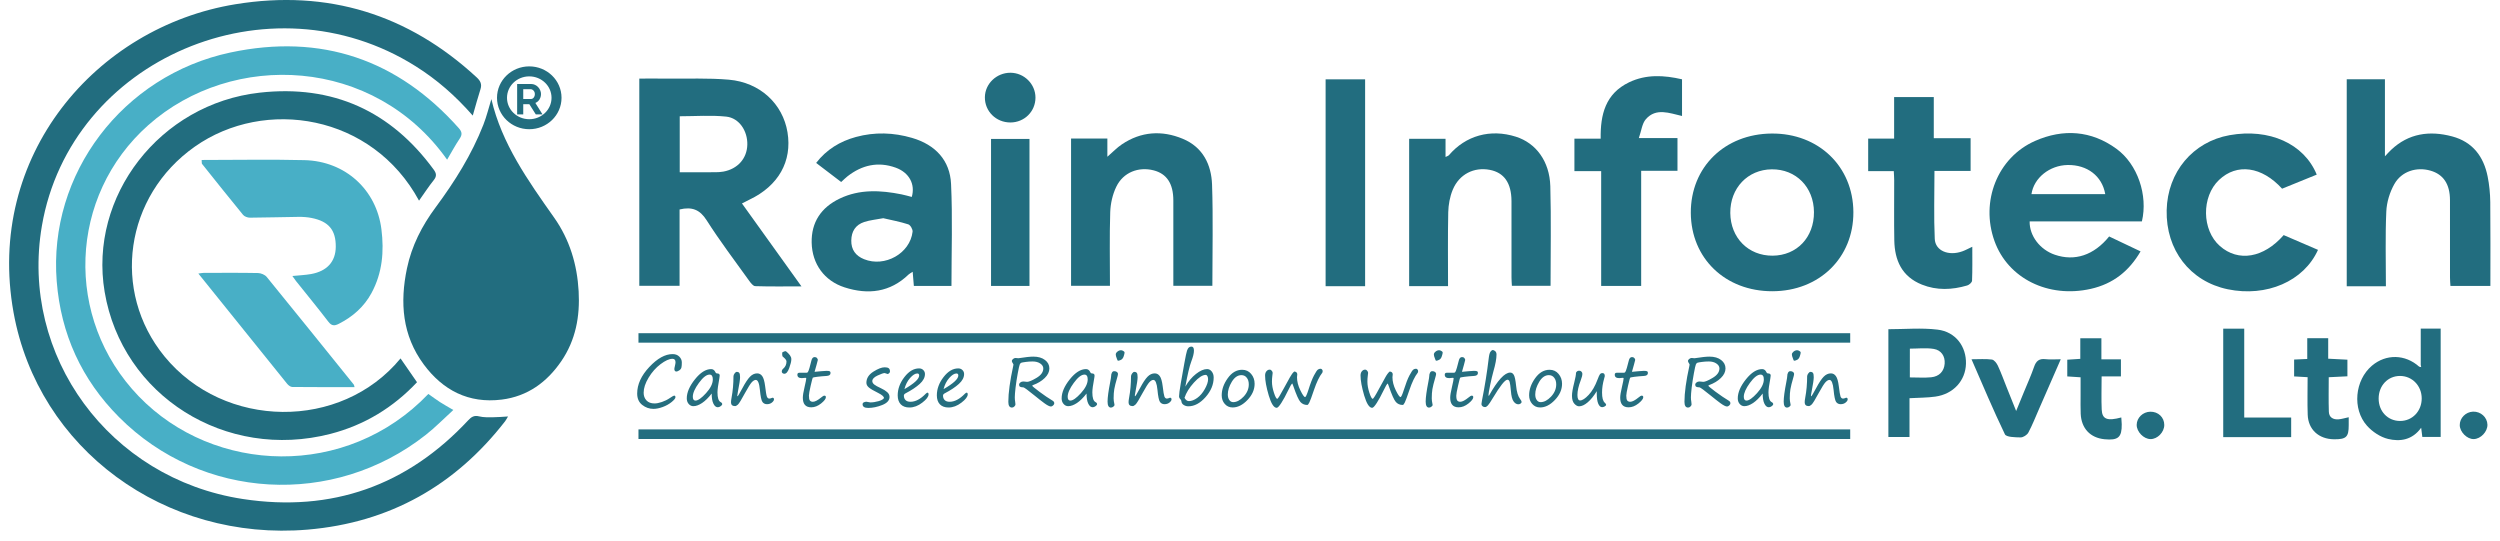 <svg width="111" height="24" viewBox="0 0 111 24" fill="none" xmlns="http://www.w3.org/2000/svg">
<g clip-path="url(#clip0_27807_5507)">
<path d="M20.991 5.132C20.208 4.239 19.392 3.531 18.463 2.946C11.958 -1.155 3.133 2.61 1.86 10.029C0.872 15.792 4.847 21.25 10.783 22.156C14.738 22.76 18.09 21.552 20.782 18.668C20.927 18.512 21.048 18.429 21.278 18.488C21.474 18.537 21.689 18.526 21.896 18.526C22.102 18.526 22.309 18.505 22.556 18.491C22.505 18.576 22.472 18.645 22.426 18.705C20.225 21.541 17.317 23.205 13.659 23.515C7.318 24.052 1.698 19.937 0.602 13.876C-0.654 6.928 4.256 1.201 10.449 0.189C14.564 -0.483 18.14 0.644 21.162 3.433C21.33 3.588 21.405 3.735 21.334 3.958C21.218 4.317 21.121 4.683 20.991 5.132Z" fill="#226D7F"/>
<path d="M21.817 4.4C22.274 6.372 23.44 8.013 24.603 9.661C25.295 10.641 25.626 11.749 25.692 12.933C25.754 14.046 25.564 15.101 24.915 16.046C24.282 16.968 23.426 17.598 22.276 17.742C20.801 17.926 19.659 17.32 18.817 16.184C17.857 14.889 17.751 13.43 18.07 11.913C18.28 10.914 18.732 10.028 19.346 9.201C20.192 8.06 20.945 6.86 21.462 5.538C21.608 5.165 21.702 4.773 21.817 4.4Z" fill="#226D7F"/>
<path d="M19.019 17.491C19.203 17.62 19.365 17.743 19.536 17.853C19.707 17.963 19.887 18.062 20.127 18.203C19.709 18.584 19.33 18.974 18.905 19.308C14.806 22.537 8.962 22.208 5.289 18.524C3.617 16.847 2.703 14.825 2.518 12.49C2.139 7.722 5.444 3.351 10.23 2.331C14.271 1.471 17.664 2.648 20.368 5.687C20.512 5.849 20.535 5.97 20.41 6.155C20.21 6.452 20.041 6.769 19.852 7.09C16.619 2.523 10.332 2.228 6.583 5.557C3.049 8.694 2.825 14.136 6.16 17.596C9.503 21.063 15.4 21.278 19.019 17.491Z" fill="#48AFC6"/>
<path d="M18.605 8.909C16.527 5.073 11.763 4.319 8.648 6.512C5.536 8.704 4.936 12.93 7.302 15.823C9.952 19.064 15.138 19.128 17.784 15.914C18.024 16.262 18.264 16.608 18.515 16.971C17.461 18.091 16.188 18.872 14.676 19.263C10.018 20.466 5.422 17.572 4.646 12.958C3.931 8.716 7.095 4.61 11.529 4.114C14.786 3.749 17.361 4.94 19.255 7.529C19.38 7.699 19.397 7.824 19.259 7.997C19.033 8.279 18.836 8.583 18.605 8.909Z" fill="#226D7F"/>
<path d="M8.953 7.103C10.491 7.103 12.005 7.073 13.517 7.11C15.339 7.155 16.716 8.429 16.935 10.179C17.059 11.166 16.978 12.116 16.495 13.01C16.165 13.62 15.667 14.06 15.042 14.378C14.847 14.477 14.724 14.473 14.579 14.284C14.112 13.674 13.623 13.08 13.143 12.479C13.092 12.415 13.047 12.346 12.981 12.254C13.28 12.224 13.548 12.214 13.809 12.168C14.523 12.04 14.902 11.615 14.908 10.961C14.915 10.217 14.597 9.83 13.836 9.678C13.647 9.64 13.448 9.627 13.253 9.629C12.534 9.637 11.816 9.661 11.097 9.665C10.994 9.666 10.854 9.615 10.793 9.541C10.177 8.79 9.571 8.029 8.965 7.27C8.956 7.257 8.962 7.231 8.953 7.103Z" fill="#48AFC6"/>
<path d="M15.742 17.188C14.802 17.188 13.889 17.192 12.977 17.182C12.899 17.181 12.801 17.106 12.747 17.038C11.439 15.42 10.135 13.797 8.807 12.146C8.904 12.133 8.972 12.117 9.04 12.116C9.846 12.114 10.652 12.107 11.458 12.123C11.588 12.126 11.761 12.198 11.84 12.294C13.136 13.883 14.421 15.48 15.708 17.076C15.72 17.092 15.721 17.114 15.742 17.188Z" fill="#48AFC6"/>
<path d="M22.961 5.079V3.729H23.577C23.641 3.729 23.7 3.742 23.754 3.767C23.809 3.792 23.856 3.827 23.895 3.87C23.936 3.913 23.966 3.961 23.987 4.014C24.01 4.067 24.021 4.122 24.021 4.178C24.021 4.235 24.01 4.29 23.989 4.343C23.97 4.395 23.941 4.441 23.903 4.48C23.865 4.519 23.821 4.55 23.77 4.571L24.087 5.079H23.789L23.503 4.627H23.232V5.079H22.961ZM23.232 4.396H23.571C23.605 4.396 23.636 4.387 23.662 4.368C23.688 4.348 23.709 4.321 23.724 4.288C23.74 4.255 23.748 4.218 23.748 4.178C23.748 4.135 23.739 4.097 23.721 4.066C23.702 4.033 23.679 4.007 23.65 3.988C23.622 3.969 23.592 3.959 23.56 3.959H23.232V4.396Z" fill="#226D7F"/>
<path d="M23.499 5.515C24.168 5.515 24.71 4.99 24.71 4.342C24.71 3.694 24.168 3.169 23.499 3.169C22.831 3.169 22.289 3.694 22.289 4.342C22.289 4.99 22.831 5.515 23.499 5.515Z" stroke="#226D7F" stroke-width="0.444"/>
<path d="M82.149 19.065C82.149 19.22 82.149 19.344 82.149 19.491C64.213 19.491 46.291 19.491 28.348 19.491C28.348 19.355 28.348 19.222 28.348 19.065C46.271 19.065 64.193 19.065 82.149 19.065Z" fill="#226D7F"/>
<path d="M82.149 14.794C82.149 14.943 82.149 15.067 82.149 15.214C64.214 15.214 46.293 15.214 28.348 15.214C28.348 15.083 28.348 14.95 28.348 14.794C46.266 14.794 64.187 14.794 82.149 14.794Z" fill="#226D7F"/>
<path d="M32.943 9.033C33.817 10.251 34.673 11.444 35.585 12.716C34.833 12.716 34.181 12.726 33.531 12.705C33.437 12.702 33.33 12.56 33.26 12.462C32.623 11.573 31.96 10.7 31.374 9.779C31.076 9.309 30.728 9.168 30.173 9.3C30.173 10.411 30.173 11.537 30.173 12.691C29.562 12.691 28.99 12.691 28.385 12.691C28.385 9.647 28.385 6.587 28.385 3.489C28.794 3.489 29.198 3.485 29.603 3.49C30.522 3.5 31.447 3.459 32.361 3.538C33.745 3.658 34.756 4.609 34.965 5.873C35.177 7.161 34.565 8.248 33.284 8.86C33.181 8.909 33.081 8.963 32.943 9.033ZM30.18 7.648C30.72 7.648 31.242 7.65 31.765 7.647C31.882 7.646 32.001 7.64 32.117 7.619C32.753 7.502 33.166 7.037 33.181 6.425C33.197 5.822 32.825 5.24 32.247 5.178C31.567 5.106 30.872 5.162 30.18 5.162C30.18 5.99 30.18 6.799 30.18 7.648Z" fill="#226D7F"/>
<path d="M105.934 12.709C105.327 12.709 104.777 12.709 104.195 12.709C104.195 9.649 104.195 6.599 104.195 3.52C104.758 3.52 105.326 3.52 105.891 3.52C105.891 4.653 105.891 5.774 105.891 6.939C105.997 6.828 106.078 6.736 106.167 6.652C106.943 5.92 107.871 5.789 108.873 6.056C109.797 6.302 110.275 6.96 110.451 7.835C110.526 8.208 110.563 8.591 110.568 8.972C110.581 10.205 110.573 11.438 110.573 12.696C109.969 12.696 109.399 12.696 108.799 12.696C108.792 12.567 108.78 12.445 108.78 12.322C108.779 11.175 108.781 10.028 108.779 8.882C108.777 8.176 108.488 7.743 107.915 7.577C107.3 7.399 106.635 7.6 106.311 8.17C106.105 8.534 105.97 8.977 105.952 9.391C105.903 10.482 105.934 11.576 105.934 12.709Z" fill="#226D7F"/>
<path d="M95.1 9.831C94.271 9.831 93.433 9.831 92.595 9.831C91.768 9.831 90.941 9.831 90.116 9.831C90.105 10.473 90.576 11.085 91.234 11.31C92.118 11.613 92.97 11.335 93.646 10.499C94.092 10.711 94.546 10.926 95.041 11.162C94.532 12.037 93.824 12.601 92.833 12.825C90.946 13.252 89.151 12.364 88.555 10.701C87.923 8.943 88.686 6.993 90.358 6.257C91.607 5.707 92.852 5.792 93.971 6.607C94.909 7.29 95.376 8.669 95.1 9.831ZM93.473 8.619C93.332 7.809 92.667 7.312 91.803 7.326C91.003 7.34 90.304 7.897 90.197 8.619C91.281 8.619 92.362 8.619 93.473 8.619Z" fill="#226D7F"/>
<path d="M37.348 8.081C36.966 7.79 36.615 7.523 36.237 7.234C36.696 6.639 37.295 6.275 38.005 6.081C38.837 5.855 39.673 5.882 40.496 6.123C41.538 6.428 42.179 7.125 42.227 8.167C42.297 9.665 42.245 11.169 42.245 12.694C41.695 12.694 41.148 12.694 40.575 12.694C40.559 12.503 40.542 12.307 40.523 12.067C40.437 12.123 40.382 12.149 40.341 12.188C39.521 12.98 38.545 13.097 37.496 12.758C36.6 12.468 36.058 11.719 36.038 10.774C36.019 9.871 36.455 9.21 37.289 8.814C38.172 8.394 39.098 8.443 40.029 8.63C40.182 8.661 40.332 8.706 40.483 8.744C40.646 8.183 40.371 7.662 39.768 7.444C38.983 7.161 38.269 7.329 37.628 7.829C37.537 7.9 37.456 7.983 37.348 8.081ZM39.217 9.688C38.905 9.748 38.627 9.772 38.372 9.856C37.982 9.984 37.803 10.279 37.797 10.678C37.791 11.082 37.986 11.356 38.363 11.508C39.285 11.882 40.407 11.253 40.519 10.288C40.53 10.183 40.422 9.992 40.327 9.961C39.957 9.842 39.572 9.771 39.217 9.688Z" fill="#226D7F"/>
<path d="M82.29 9.418C82.3 11.442 80.78 12.927 78.695 12.931C76.602 12.935 75.08 11.471 75.072 9.446C75.065 7.422 76.576 5.943 78.667 5.929C80.747 5.915 82.281 7.392 82.29 9.418ZM80.54 9.417C80.533 8.308 79.743 7.507 78.665 7.518C77.598 7.529 76.815 8.352 76.825 9.456C76.835 10.561 77.627 11.36 78.706 11.352C79.783 11.344 80.547 10.538 80.54 9.417Z" fill="#226D7F"/>
<path d="M64.293 12.704C63.688 12.704 63.141 12.704 62.566 12.704C62.566 10.521 62.566 8.353 62.566 6.162C63.097 6.162 63.616 6.162 64.182 6.162C64.182 6.42 64.182 6.677 64.182 6.97C64.266 6.928 64.306 6.919 64.327 6.896C65.074 6.017 66.174 5.711 67.306 6.07C68.196 6.352 68.803 7.16 68.834 8.268C68.875 9.731 68.845 11.196 68.845 12.689C68.279 12.689 67.722 12.689 67.128 12.689C67.122 12.571 67.111 12.449 67.111 12.327C67.11 11.193 67.114 10.059 67.11 8.926C67.106 8.124 66.783 7.665 66.149 7.542C65.447 7.406 64.788 7.734 64.502 8.425C64.373 8.736 64.31 9.09 64.302 9.425C64.279 10.506 64.293 11.587 64.293 12.704Z" fill="#226D7F"/>
<path d="M47.555 6.151C48.098 6.151 48.608 6.151 49.167 6.151C49.167 6.417 49.167 6.674 49.167 6.96C49.409 6.75 49.593 6.555 49.813 6.408C50.661 5.837 51.587 5.776 52.514 6.162C53.411 6.534 53.784 7.313 53.815 8.194C53.866 9.682 53.829 11.172 53.829 12.689C53.272 12.689 52.714 12.689 52.096 12.689C52.096 12.561 52.096 12.428 52.096 12.294C52.096 11.161 52.098 10.026 52.096 8.892C52.094 8.151 51.803 7.712 51.219 7.563C50.55 7.392 49.874 7.652 49.566 8.286C49.398 8.631 49.307 9.038 49.294 9.421C49.259 10.501 49.282 11.583 49.282 12.691C48.7 12.691 48.142 12.691 47.555 12.691C47.555 10.526 47.555 8.356 47.555 6.151Z" fill="#226D7F"/>
<path d="M101.395 10.438C101.899 10.656 102.41 10.875 102.919 11.094C102.291 12.49 100.631 13.201 98.91 12.843C97.239 12.495 96.161 11.099 96.2 9.334C96.238 7.638 97.365 6.293 98.993 6.002C100.75 5.687 102.3 6.376 102.863 7.753C102.348 7.962 101.833 8.172 101.325 8.378C100.424 7.387 99.318 7.238 98.526 7.988C97.739 8.733 97.757 10.214 98.562 10.923C99.38 11.644 100.507 11.457 101.395 10.438Z" fill="#226D7F"/>
<path d="M74.682 3.521C74.682 4.073 74.682 4.593 74.682 5.15C74.124 5.024 73.53 4.775 73.079 5.289C72.906 5.485 72.88 5.803 72.765 6.129C73.407 6.129 73.929 6.129 74.48 6.129C74.48 6.622 74.48 7.085 74.48 7.583C73.956 7.583 73.437 7.583 72.868 7.583C72.868 9.303 72.868 10.987 72.868 12.695C72.259 12.695 71.699 12.695 71.092 12.695C71.092 11.011 71.092 9.325 71.092 7.598C70.672 7.598 70.298 7.598 69.904 7.598C69.904 7.104 69.904 6.651 69.904 6.156C70.279 6.156 70.652 6.156 71.07 6.156C71.054 5.091 71.278 4.16 72.332 3.654C73.091 3.291 73.879 3.336 74.682 3.521Z" fill="#226D7F"/>
<path d="M85.86 6.137C86.442 6.137 86.952 6.137 87.495 6.137C87.495 6.619 87.495 7.081 87.495 7.59C86.969 7.59 86.439 7.59 85.89 7.59C85.89 8.627 85.858 9.619 85.903 10.607C85.927 11.14 86.521 11.378 87.129 11.159C87.262 11.112 87.387 11.041 87.57 10.956C87.57 11.485 87.579 11.974 87.559 12.463C87.556 12.539 87.433 12.649 87.343 12.675C86.671 12.873 85.992 12.901 85.333 12.637C84.436 12.278 84.124 11.552 84.107 10.676C84.091 9.784 84.104 8.892 84.102 8C84.102 7.877 84.091 7.753 84.084 7.597C83.695 7.597 83.332 7.597 82.947 7.597C82.947 7.11 82.947 6.657 82.947 6.154C83.316 6.154 83.686 6.154 84.099 6.154C84.099 5.515 84.099 4.923 84.099 4.311C84.7 4.311 85.26 4.311 85.86 4.311C85.86 4.908 85.86 5.501 85.86 6.137Z" fill="#226D7F"/>
<path d="M60.611 12.707C60.016 12.707 59.452 12.707 58.857 12.707C58.857 9.653 58.857 6.604 58.857 3.522C59.424 3.522 60.005 3.522 60.611 3.522C60.611 6.572 60.611 9.62 60.611 12.707Z" fill="#226D7F"/>
<path d="M45.709 6.17C45.709 8.351 45.709 10.512 45.709 12.695C45.137 12.695 44.58 12.695 44.002 12.695C44.002 10.52 44.002 8.36 44.002 6.17C44.555 6.17 45.112 6.17 45.709 6.17Z" fill="#226D7F"/>
<path d="M45.975 4.336C45.974 4.95 45.482 5.437 44.862 5.438C44.224 5.439 43.72 4.94 43.729 4.314C43.736 3.717 44.249 3.228 44.864 3.23C45.474 3.233 45.976 3.732 45.975 4.336Z" fill="#226D7F"/>
<path d="M107.481 16.207C107.481 15.675 107.481 15.144 107.481 14.589C107.782 14.589 108.063 14.589 108.366 14.589C108.366 16.191 108.366 17.779 108.366 19.4C108.103 19.4 107.837 19.4 107.551 19.4C107.538 19.295 107.525 19.189 107.5 18.992C107.103 19.544 106.557 19.615 106.031 19.489C105.688 19.407 105.334 19.169 105.097 18.906C104.427 18.156 104.556 16.88 105.312 16.239C105.94 15.706 106.792 15.724 107.413 16.282C107.442 16.288 107.472 16.293 107.501 16.298C107.495 16.268 107.488 16.237 107.481 16.207ZM105.612 17.696C105.612 18.268 106.02 18.693 106.568 18.691C107.109 18.69 107.525 18.254 107.524 17.689C107.523 17.129 107.101 16.692 106.56 16.692C106.019 16.692 105.612 17.123 105.612 17.696Z" fill="#226D7F"/>
<path d="M84.782 17.68C84.782 18.262 84.782 18.818 84.782 19.403C84.459 19.403 84.165 19.403 83.844 19.403C83.844 17.81 83.844 16.213 83.844 14.617C84.578 14.617 85.314 14.548 86.031 14.636C86.832 14.733 87.311 15.39 87.289 16.153C87.268 16.902 86.729 17.496 85.934 17.609C85.572 17.661 85.203 17.656 84.782 17.68ZM84.797 16.757C85.147 16.757 85.449 16.781 85.746 16.751C86.102 16.714 86.317 16.489 86.343 16.146C86.368 15.817 86.192 15.549 85.865 15.493C85.516 15.435 85.15 15.48 84.798 15.48C84.797 15.918 84.797 16.319 84.797 16.757Z" fill="#226D7F"/>
<path d="M99.644 14.594C99.644 15.916 99.644 17.209 99.644 18.537C100.35 18.537 101.026 18.537 101.728 18.537C101.728 18.844 101.728 19.115 101.728 19.41C100.723 19.41 99.732 19.41 98.711 19.41C98.711 17.811 98.711 16.215 98.711 14.593C98.996 14.594 99.29 14.594 99.644 14.594Z" fill="#226D7F"/>
<path d="M87.535 15.951C87.874 15.951 88.161 15.927 88.44 15.964C88.54 15.977 88.652 16.124 88.703 16.233C88.849 16.545 88.965 16.871 89.093 17.19C89.22 17.509 89.349 17.828 89.517 18.248C89.651 17.92 89.753 17.671 89.855 17.424C90.01 17.046 90.18 16.673 90.313 16.288C90.401 16.031 90.534 15.912 90.824 15.947C91.027 15.972 91.236 15.951 91.498 15.951C91.162 16.719 90.848 17.44 90.532 18.161C90.378 18.512 90.239 18.87 90.058 19.208C90.002 19.312 89.831 19.423 89.715 19.421C89.474 19.417 89.079 19.411 89.018 19.283C88.498 18.205 88.037 17.101 87.535 15.951Z" fill="#226D7F"/>
<path d="M101.859 15.964C102.058 15.954 102.226 15.947 102.442 15.938C102.442 15.63 102.442 15.334 102.442 15.016C102.773 15.016 103.056 15.016 103.372 15.016C103.372 15.311 103.372 15.6 103.372 15.926C103.67 15.941 103.937 15.955 104.225 15.97C104.225 16.214 104.225 16.438 104.225 16.708C103.967 16.721 103.7 16.734 103.396 16.749C103.396 17.271 103.384 17.777 103.401 18.281C103.409 18.528 103.588 18.639 103.834 18.618C103.974 18.606 104.111 18.562 104.283 18.525C104.283 18.651 104.283 18.763 104.283 18.875C104.285 19.402 104.174 19.509 103.631 19.504C102.953 19.497 102.483 19.071 102.462 18.411C102.443 17.866 102.458 17.32 102.458 16.747C102.244 16.735 102.065 16.724 101.859 16.713C101.859 16.469 101.859 16.235 101.859 15.964Z" fill="#226D7F"/>
<path d="M93.312 16.712C93.312 17.252 93.294 17.722 93.316 18.189C93.337 18.617 93.562 18.701 94.186 18.535C94.192 18.638 94.203 18.737 94.205 18.837C94.213 19.418 94.046 19.562 93.439 19.502C92.808 19.44 92.412 19.022 92.383 18.372C92.371 18.106 92.379 17.838 92.378 17.57C92.377 17.305 92.378 17.04 92.378 16.752C92.172 16.738 91.993 16.726 91.787 16.713C91.787 16.47 91.787 16.237 91.787 15.971C91.962 15.96 92.141 15.948 92.365 15.933C92.365 15.637 92.365 15.34 92.365 15.019C92.691 15.019 92.973 15.019 93.302 15.019C93.302 15.316 93.302 15.614 93.302 15.953C93.615 15.953 93.884 15.953 94.169 15.953C94.169 16.22 94.169 16.445 94.169 16.712C93.9 16.712 93.631 16.712 93.312 16.712Z" fill="#226D7F"/>
<path d="M110.442 18.858C110.447 19.169 110.144 19.487 109.837 19.495C109.538 19.503 109.215 19.181 109.213 18.874C109.211 18.56 109.477 18.29 109.801 18.277C110.144 18.263 110.436 18.529 110.442 18.858Z" fill="#226D7F"/>
<path d="M96.094 18.871C96.092 19.191 95.789 19.5 95.482 19.496C95.177 19.492 94.866 19.17 94.869 18.862C94.873 18.548 95.143 18.287 95.472 18.28C95.824 18.272 96.096 18.531 96.094 18.871Z" fill="#226D7F"/>
<path d="M29.93 17.565C29.97 17.565 29.99 17.589 29.99 17.637C29.99 17.687 29.933 17.758 29.819 17.851C29.705 17.943 29.573 18.017 29.422 18.072C29.273 18.126 29.137 18.154 29.012 18.154C28.831 18.154 28.665 18.096 28.515 17.979C28.366 17.863 28.291 17.694 28.291 17.473C28.291 17.069 28.47 16.677 28.828 16.296C29.186 15.913 29.532 15.722 29.863 15.722C29.988 15.722 30.087 15.759 30.161 15.834C30.236 15.908 30.273 15.994 30.273 16.093C30.273 16.184 30.268 16.256 30.257 16.309C30.246 16.362 30.214 16.407 30.16 16.444C30.105 16.48 30.061 16.497 30.028 16.497C30.005 16.497 29.984 16.487 29.967 16.468C29.949 16.448 29.941 16.421 29.941 16.387C29.941 16.364 29.949 16.316 29.967 16.244C29.984 16.172 29.993 16.119 29.993 16.084C29.993 15.982 29.947 15.931 29.856 15.931C29.714 15.931 29.538 16.011 29.328 16.169C29.12 16.326 28.943 16.526 28.797 16.769C28.651 17.011 28.578 17.234 28.578 17.438C28.578 17.575 28.619 17.688 28.703 17.779C28.787 17.869 28.907 17.913 29.062 17.913C29.151 17.913 29.26 17.892 29.387 17.849C29.516 17.805 29.633 17.747 29.74 17.674C29.847 17.602 29.91 17.565 29.93 17.565ZM31.599 17.473C31.455 17.66 31.312 17.8 31.171 17.894C31.031 17.987 30.902 18.034 30.785 18.034C30.705 18.034 30.637 18.002 30.579 17.937C30.522 17.872 30.493 17.789 30.493 17.688C30.493 17.426 30.614 17.144 30.855 16.842C31.097 16.54 31.337 16.388 31.575 16.388C31.662 16.388 31.726 16.436 31.768 16.532C31.781 16.564 31.802 16.579 31.831 16.579C31.913 16.579 31.955 16.61 31.955 16.672C31.955 16.703 31.949 16.745 31.939 16.799C31.884 17.093 31.856 17.3 31.856 17.42C31.856 17.661 31.903 17.806 31.998 17.854C32.043 17.877 32.066 17.907 32.066 17.942C32.066 17.973 32.044 18.003 31.999 18.034C31.955 18.066 31.913 18.082 31.871 18.082C31.792 18.082 31.727 18.029 31.676 17.924C31.624 17.818 31.599 17.668 31.599 17.473ZM31.504 16.632C31.369 16.632 31.211 16.755 31.031 17.002C30.851 17.248 30.761 17.452 30.761 17.615C30.761 17.729 30.8 17.786 30.879 17.786C30.992 17.786 31.148 17.676 31.349 17.455C31.549 17.234 31.649 17.031 31.649 16.845C31.649 16.703 31.601 16.632 31.504 16.632ZM33.557 16.868C33.504 16.868 33.445 16.902 33.381 16.969C33.319 17.037 33.222 17.189 33.093 17.425C32.922 17.741 32.812 17.922 32.762 17.965C32.712 18.009 32.671 18.031 32.638 18.031C32.517 18.031 32.456 17.974 32.456 17.861C32.456 17.813 32.465 17.745 32.481 17.658C32.538 17.357 32.566 17.04 32.566 16.706C32.566 16.669 32.582 16.627 32.615 16.581C32.649 16.534 32.681 16.511 32.711 16.511C32.764 16.511 32.802 16.527 32.825 16.559C32.847 16.59 32.859 16.655 32.859 16.751C32.859 16.852 32.828 17.059 32.766 17.373C32.746 17.476 32.735 17.542 32.735 17.57C32.735 17.586 32.739 17.594 32.748 17.594C32.763 17.594 32.834 17.475 32.962 17.237C33.09 16.995 33.203 16.825 33.3 16.726C33.396 16.627 33.502 16.578 33.619 16.578C33.711 16.578 33.786 16.619 33.844 16.701C33.902 16.782 33.945 16.931 33.972 17.147C34.001 17.393 34.026 17.546 34.049 17.607C34.072 17.667 34.109 17.697 34.16 17.697C34.192 17.697 34.232 17.686 34.28 17.664C34.288 17.66 34.294 17.658 34.298 17.658C34.343 17.658 34.365 17.683 34.365 17.733C34.365 17.776 34.334 17.823 34.274 17.873C34.213 17.922 34.14 17.946 34.055 17.946C33.968 17.946 33.9 17.913 33.852 17.846C33.804 17.778 33.767 17.599 33.739 17.307C33.71 17.014 33.65 16.868 33.557 16.868ZM34.731 15.655C34.734 15.645 34.755 15.632 34.793 15.616C34.832 15.599 34.859 15.591 34.876 15.591C34.892 15.591 34.924 15.614 34.971 15.661L35.013 15.703C35.059 15.748 35.095 15.799 35.119 15.858C35.13 15.879 35.135 15.912 35.135 15.958C35.135 16.043 35.104 16.17 35.042 16.34C34.982 16.51 34.909 16.595 34.825 16.595C34.794 16.595 34.767 16.585 34.745 16.568C34.722 16.55 34.711 16.527 34.711 16.499C34.711 16.448 34.732 16.405 34.774 16.37C34.872 16.287 34.92 16.18 34.92 16.049C34.92 15.999 34.877 15.937 34.789 15.863C34.762 15.839 34.745 15.824 34.74 15.818C34.735 15.811 34.731 15.783 34.729 15.734C34.727 15.685 34.728 15.659 34.731 15.655ZM36.167 16.509C36.273 16.501 36.372 16.492 36.466 16.481C36.558 16.471 36.636 16.466 36.697 16.466C36.775 16.466 36.825 16.473 36.845 16.487C36.866 16.501 36.876 16.525 36.876 16.56C36.876 16.641 36.818 16.685 36.702 16.692C36.553 16.701 36.416 16.713 36.29 16.729C36.165 16.745 36.097 16.758 36.087 16.769C36.077 16.779 36.047 16.898 35.994 17.125C35.942 17.351 35.916 17.498 35.916 17.565C35.916 17.675 35.93 17.748 35.96 17.785C35.99 17.821 36.035 17.839 36.094 17.839C36.183 17.839 36.306 17.774 36.463 17.646C36.523 17.593 36.57 17.567 36.603 17.567C36.647 17.567 36.669 17.59 36.669 17.636C36.669 17.707 36.598 17.8 36.455 17.915C36.313 18.028 36.168 18.085 36.019 18.085C35.77 18.085 35.646 17.943 35.646 17.659C35.646 17.557 35.671 17.398 35.723 17.183C35.773 16.969 35.798 16.84 35.798 16.798C35.798 16.783 35.786 16.775 35.761 16.775L35.601 16.789C35.469 16.789 35.404 16.738 35.404 16.636C35.404 16.578 35.434 16.55 35.495 16.55H35.812C35.834 16.55 35.853 16.54 35.869 16.521C35.886 16.502 35.91 16.439 35.942 16.332C35.974 16.223 36.002 16.116 36.026 16.011C36.051 15.906 36.099 15.854 36.171 15.854C36.216 15.854 36.25 15.869 36.275 15.899C36.299 15.928 36.312 15.956 36.312 15.982C36.312 15.996 36.293 16.067 36.256 16.196L36.167 16.509ZM39.248 17.674C39.248 17.61 39.166 17.536 39.002 17.453C38.793 17.35 38.652 17.267 38.578 17.205C38.505 17.143 38.468 17.073 38.468 16.996C38.468 16.798 38.571 16.634 38.775 16.503C38.981 16.373 39.148 16.308 39.278 16.308C39.361 16.308 39.421 16.322 39.458 16.349C39.496 16.377 39.515 16.426 39.515 16.494C39.515 16.525 39.501 16.552 39.473 16.574C39.447 16.595 39.426 16.606 39.41 16.606C39.399 16.606 39.377 16.599 39.344 16.584C39.311 16.57 39.289 16.563 39.279 16.563C39.228 16.563 39.123 16.599 38.966 16.672C38.809 16.745 38.73 16.827 38.73 16.919C38.73 16.974 38.758 17.025 38.814 17.071C38.869 17.116 38.969 17.171 39.113 17.237C39.229 17.29 39.321 17.348 39.39 17.41C39.46 17.471 39.495 17.542 39.495 17.625C39.495 17.777 39.387 17.897 39.17 17.983C38.953 18.069 38.746 18.112 38.548 18.112C38.382 18.112 38.299 18.057 38.299 17.948C38.299 17.91 38.317 17.882 38.354 17.864C38.392 17.846 38.43 17.837 38.468 17.837C38.484 17.837 38.513 17.842 38.556 17.852C38.598 17.862 38.626 17.867 38.639 17.867C38.754 17.867 38.876 17.849 39.006 17.812C39.137 17.775 39.218 17.729 39.248 17.674ZM41.228 17.51C41.228 17.612 41.136 17.734 40.949 17.877C40.764 18.021 40.573 18.093 40.376 18.093C40.211 18.093 40.083 18.045 39.992 17.951C39.903 17.856 39.858 17.724 39.858 17.555C39.858 17.27 39.957 16.999 40.156 16.742C40.354 16.485 40.571 16.357 40.806 16.357C40.883 16.357 40.946 16.381 40.994 16.43C41.044 16.479 41.068 16.538 41.068 16.606C41.068 16.76 40.991 16.907 40.835 17.047C40.68 17.187 40.473 17.325 40.213 17.461C40.159 17.488 40.132 17.522 40.132 17.565C40.132 17.648 40.157 17.714 40.206 17.764C40.256 17.814 40.329 17.839 40.425 17.839C40.646 17.839 40.872 17.72 41.102 17.483C41.136 17.45 41.162 17.434 41.179 17.434C41.212 17.434 41.228 17.459 41.228 17.51ZM40.157 17.277C40.593 17.026 40.811 16.825 40.811 16.672C40.811 16.612 40.783 16.582 40.727 16.582C40.633 16.582 40.526 16.65 40.407 16.784C40.289 16.919 40.205 17.083 40.157 17.277ZM42.967 17.51C42.967 17.612 42.874 17.734 42.688 17.877C42.502 18.021 42.311 18.093 42.114 18.093C41.949 18.093 41.821 18.045 41.73 17.951C41.641 17.856 41.596 17.724 41.596 17.555C41.596 17.27 41.695 16.999 41.894 16.742C42.092 16.485 42.309 16.357 42.544 16.357C42.621 16.357 42.684 16.381 42.732 16.43C42.782 16.479 42.806 16.538 42.806 16.606C42.806 16.76 42.729 16.907 42.573 17.047C42.418 17.187 42.211 17.325 41.951 17.461C41.897 17.488 41.87 17.522 41.87 17.565C41.87 17.648 41.895 17.714 41.944 17.764C41.994 17.814 42.067 17.839 42.163 17.839C42.384 17.839 42.61 17.72 42.84 17.483C42.874 17.45 42.9 17.434 42.917 17.434C42.95 17.434 42.967 17.459 42.967 17.51ZM41.895 17.277C42.331 17.026 42.549 16.825 42.549 16.672C42.549 16.612 42.521 16.582 42.465 16.582C42.371 16.582 42.264 16.65 42.145 16.784C42.027 16.919 41.943 17.083 41.895 17.277ZM45.217 15.906C45.519 15.858 45.74 15.834 45.879 15.834C46.095 15.834 46.269 15.884 46.398 15.984C46.528 16.083 46.592 16.208 46.592 16.358C46.592 16.509 46.523 16.651 46.386 16.784C46.249 16.917 46.077 17.021 45.869 17.096C45.843 17.106 45.831 17.117 45.831 17.128C45.831 17.145 45.937 17.233 46.148 17.392C46.361 17.55 46.556 17.683 46.734 17.789C46.785 17.819 46.81 17.858 46.81 17.907C46.81 17.939 46.792 17.971 46.757 18.003C46.723 18.034 46.691 18.049 46.662 18.049C46.601 18.049 46.504 18 46.37 17.903C46.238 17.805 46.1 17.698 45.957 17.58C45.648 17.328 45.475 17.201 45.439 17.199C45.369 17.197 45.32 17.188 45.291 17.171C45.262 17.154 45.248 17.124 45.248 17.08C45.248 17.042 45.267 17.009 45.303 16.981C45.34 16.952 45.384 16.938 45.434 16.938C45.452 16.938 45.48 16.94 45.518 16.945C45.556 16.951 45.584 16.954 45.602 16.954C45.685 16.954 45.825 16.895 46.023 16.777C46.223 16.658 46.322 16.519 46.322 16.358C46.322 16.274 46.278 16.201 46.188 16.14C46.1 16.08 45.987 16.049 45.849 16.049C45.746 16.049 45.644 16.056 45.541 16.07C45.438 16.084 45.372 16.096 45.344 16.106C45.316 16.116 45.293 16.142 45.276 16.184C45.258 16.224 45.229 16.356 45.188 16.578C45.147 16.8 45.114 17.01 45.091 17.207C45.068 17.404 45.057 17.549 45.057 17.641C45.057 17.713 45.062 17.775 45.072 17.828C45.081 17.881 45.086 17.923 45.086 17.955C45.086 17.985 45.07 18.016 45.037 18.048C45.005 18.08 44.97 18.096 44.932 18.096C44.824 18.096 44.77 18.011 44.77 17.841C44.77 17.442 44.843 16.911 44.987 16.248C44.995 16.213 44.998 16.193 44.998 16.187C44.998 16.181 44.995 16.172 44.987 16.16C44.946 16.097 44.926 16.055 44.926 16.034C44.926 15.996 44.945 15.964 44.983 15.936C45.021 15.908 45.055 15.894 45.086 15.894L45.217 15.906ZM48.242 17.473C48.099 17.66 47.956 17.8 47.816 17.894C47.675 17.987 47.546 18.034 47.428 18.034C47.349 18.034 47.281 18.002 47.224 17.937C47.166 17.872 47.137 17.789 47.137 17.688C47.137 17.426 47.258 17.144 47.499 16.842C47.741 16.54 47.981 16.388 48.219 16.388C48.306 16.388 48.37 16.436 48.412 16.532C48.425 16.564 48.446 16.579 48.475 16.579C48.557 16.579 48.598 16.61 48.598 16.672C48.598 16.703 48.594 16.745 48.583 16.799C48.528 17.093 48.5 17.3 48.5 17.42C48.5 17.661 48.547 17.806 48.642 17.854C48.687 17.877 48.709 17.907 48.709 17.942C48.709 17.973 48.688 18.003 48.643 18.034C48.599 18.066 48.556 18.082 48.516 18.082C48.436 18.082 48.371 18.029 48.32 17.924C48.268 17.818 48.242 17.668 48.242 17.473ZM48.149 16.632C48.013 16.632 47.855 16.755 47.675 17.002C47.495 17.248 47.405 17.452 47.405 17.615C47.405 17.729 47.444 17.786 47.523 17.786C47.636 17.786 47.792 17.676 47.993 17.455C48.193 17.234 48.294 17.031 48.294 16.845C48.294 16.703 48.245 16.632 48.149 16.632ZM49.647 16.016C49.626 16.016 49.61 15.994 49.598 15.949C49.594 15.935 49.588 15.92 49.581 15.903C49.554 15.838 49.54 15.782 49.54 15.734C49.54 15.694 49.564 15.654 49.612 15.613C49.662 15.571 49.716 15.55 49.776 15.55C49.806 15.55 49.839 15.562 49.876 15.585C49.913 15.607 49.931 15.628 49.931 15.649C49.931 15.682 49.919 15.738 49.893 15.816C49.868 15.895 49.828 15.948 49.773 15.976C49.718 16.003 49.676 16.016 49.647 16.016ZM49.445 17.685C49.445 17.76 49.456 17.846 49.478 17.94C49.482 17.958 49.484 17.973 49.484 17.985C49.484 18.003 49.467 18.026 49.434 18.054C49.399 18.082 49.364 18.097 49.325 18.097C49.226 18.097 49.176 18.008 49.176 17.831C49.176 17.648 49.215 17.358 49.293 16.962C49.32 16.823 49.333 16.738 49.333 16.706C49.333 16.644 49.345 16.59 49.369 16.547C49.392 16.502 49.425 16.48 49.469 16.48C49.521 16.48 49.562 16.492 49.592 16.517C49.623 16.541 49.638 16.568 49.638 16.597C49.638 16.627 49.631 16.667 49.617 16.715C49.54 16.978 49.492 17.166 49.474 17.28C49.455 17.393 49.445 17.528 49.445 17.685ZM51.209 16.868C51.155 16.868 51.097 16.902 51.033 16.969C50.97 17.037 50.874 17.189 50.745 17.425C50.574 17.741 50.464 17.922 50.413 17.965C50.363 18.009 50.322 18.031 50.29 18.031C50.168 18.031 50.108 17.974 50.108 17.861C50.108 17.813 50.116 17.745 50.132 17.658C50.189 17.357 50.217 17.04 50.217 16.706C50.217 16.669 50.233 16.627 50.266 16.581C50.301 16.534 50.333 16.511 50.362 16.511C50.415 16.511 50.453 16.527 50.476 16.559C50.499 16.59 50.51 16.655 50.51 16.751C50.51 16.852 50.479 17.059 50.418 17.373C50.397 17.476 50.387 17.542 50.387 17.57C50.387 17.586 50.391 17.594 50.399 17.594C50.414 17.594 50.486 17.475 50.614 17.237C50.742 16.995 50.854 16.825 50.951 16.726C51.047 16.627 51.154 16.578 51.27 16.578C51.362 16.578 51.438 16.619 51.495 16.701C51.554 16.782 51.596 16.931 51.623 17.147C51.652 17.393 51.678 17.546 51.7 17.607C51.724 17.667 51.761 17.697 51.811 17.697C51.843 17.697 51.883 17.686 51.931 17.664C51.94 17.66 51.946 17.658 51.95 17.658C51.994 17.658 52.016 17.683 52.016 17.733C52.016 17.776 51.986 17.823 51.925 17.873C51.865 17.922 51.792 17.946 51.706 17.946C51.619 17.946 51.551 17.913 51.503 17.846C51.456 17.778 51.418 17.599 51.391 17.307C51.361 17.014 51.301 16.868 51.209 16.868ZM52.629 17.166C52.761 16.934 52.918 16.747 53.101 16.603C53.284 16.459 53.449 16.387 53.595 16.387C53.677 16.387 53.745 16.423 53.802 16.496C53.859 16.569 53.887 16.657 53.887 16.762C53.887 17.071 53.766 17.362 53.525 17.634C53.284 17.905 53.03 18.04 52.762 18.04C52.689 18.04 52.621 18.021 52.56 17.983C52.499 17.945 52.465 17.896 52.458 17.839C52.454 17.792 52.44 17.757 52.416 17.734C52.372 17.691 52.35 17.645 52.35 17.597C52.35 17.506 52.376 17.312 52.427 17.016L52.586 16.122C52.64 15.823 52.68 15.638 52.704 15.567C52.73 15.496 52.758 15.449 52.789 15.425C52.82 15.401 52.858 15.389 52.903 15.389C52.975 15.389 53.011 15.449 53.011 15.57C53.011 15.684 52.972 15.845 52.893 16.051C52.816 16.249 52.729 16.621 52.629 17.166ZM52.592 17.664C52.645 17.76 52.71 17.809 52.786 17.809C52.903 17.809 53.027 17.762 53.157 17.668C53.288 17.574 53.401 17.441 53.495 17.271C53.591 17.1 53.639 16.955 53.639 16.838C53.639 16.785 53.629 16.74 53.61 16.702C53.59 16.664 53.565 16.645 53.535 16.645C53.392 16.645 53.218 16.759 53.011 16.986C52.806 17.212 52.666 17.438 52.592 17.664ZM54.729 18.091C54.589 18.091 54.472 18.039 54.381 17.936C54.289 17.832 54.244 17.704 54.244 17.552C54.244 17.295 54.333 17.042 54.511 16.793C54.689 16.543 54.903 16.418 55.152 16.418C55.316 16.418 55.449 16.48 55.551 16.602C55.654 16.724 55.705 16.87 55.705 17.04C55.705 17.298 55.599 17.538 55.388 17.759C55.177 17.98 54.957 18.091 54.729 18.091ZM54.515 17.513C54.515 17.613 54.537 17.696 54.58 17.759C54.624 17.823 54.682 17.855 54.754 17.855C54.907 17.855 55.061 17.774 55.215 17.612C55.369 17.448 55.446 17.267 55.446 17.068C55.446 16.945 55.417 16.846 55.356 16.771C55.298 16.694 55.219 16.656 55.119 16.656C54.954 16.656 54.812 16.754 54.692 16.951C54.574 17.148 54.515 17.335 54.515 17.513ZM57.38 17.028C57.351 17.029 57.282 17.145 57.172 17.376C57.082 17.566 56.989 17.735 56.894 17.885C56.8 18.033 56.73 18.107 56.686 18.107C56.559 18.107 56.441 17.924 56.332 17.558C56.224 17.19 56.17 16.895 56.17 16.671C56.17 16.598 56.188 16.538 56.225 16.49C56.264 16.442 56.308 16.416 56.359 16.412C56.367 16.411 56.379 16.412 56.398 16.414C56.416 16.415 56.439 16.431 56.466 16.463C56.493 16.494 56.506 16.524 56.506 16.554V16.56C56.506 16.572 56.5 16.622 56.489 16.709C56.48 16.774 56.475 16.853 56.475 16.947C56.475 17.095 56.504 17.259 56.563 17.438C56.621 17.617 56.671 17.707 56.711 17.707C56.74 17.707 56.835 17.556 56.996 17.253C57.098 17.061 57.171 16.928 57.215 16.856L57.264 16.766C57.336 16.635 57.403 16.544 57.467 16.494C57.555 16.505 57.599 16.548 57.599 16.623C57.599 16.648 57.597 16.669 57.593 16.686C57.588 16.703 57.587 16.723 57.587 16.748C57.587 16.933 57.636 17.126 57.735 17.328C57.833 17.529 57.904 17.63 57.946 17.63C57.977 17.63 58.025 17.524 58.093 17.313C58.182 17.026 58.266 16.811 58.342 16.668C58.419 16.524 58.475 16.439 58.512 16.412C58.547 16.385 58.588 16.372 58.633 16.372C58.659 16.372 58.681 16.383 58.698 16.405C58.717 16.426 58.726 16.449 58.726 16.474C58.726 16.51 58.72 16.536 58.709 16.55C58.581 16.712 58.459 16.965 58.342 17.31C58.242 17.606 58.174 17.791 58.137 17.867C58.1 17.943 58.069 17.98 58.044 17.98C57.92 17.98 57.819 17.937 57.739 17.849C57.66 17.76 57.555 17.526 57.425 17.146C57.409 17.101 57.395 17.061 57.38 17.028ZM61.618 17.028C61.589 17.029 61.52 17.145 61.41 17.376C61.319 17.566 61.227 17.735 61.132 17.885C61.038 18.033 60.968 18.107 60.924 18.107C60.797 18.107 60.678 17.924 60.569 17.558C60.462 17.19 60.408 16.895 60.408 16.671C60.408 16.598 60.426 16.538 60.463 16.49C60.501 16.442 60.546 16.416 60.597 16.412C60.605 16.411 60.617 16.412 60.636 16.414C60.654 16.415 60.677 16.431 60.704 16.463C60.73 16.494 60.744 16.524 60.744 16.554V16.56C60.744 16.572 60.738 16.622 60.727 16.709C60.717 16.774 60.713 16.853 60.713 16.947C60.713 17.095 60.742 17.259 60.801 17.438C60.859 17.617 60.908 17.707 60.949 17.707C60.977 17.707 61.073 17.556 61.234 17.253C61.336 17.061 61.409 16.928 61.453 16.856L61.502 16.766C61.573 16.635 61.64 16.544 61.704 16.494C61.793 16.505 61.837 16.548 61.837 16.623C61.837 16.648 61.834 16.669 61.831 16.686C61.827 16.703 61.825 16.723 61.825 16.748C61.825 16.933 61.874 17.126 61.972 17.328C62.071 17.529 62.141 17.63 62.184 17.63C62.214 17.63 62.263 17.524 62.33 17.313C62.42 17.026 62.504 16.811 62.58 16.668C62.657 16.524 62.714 16.439 62.749 16.412C62.785 16.385 62.826 16.372 62.871 16.372C62.897 16.372 62.918 16.383 62.936 16.405C62.955 16.426 62.964 16.449 62.964 16.474C62.964 16.51 62.958 16.536 62.947 16.55C62.819 16.712 62.697 16.965 62.58 17.31C62.48 17.606 62.412 17.791 62.375 17.867C62.338 17.943 62.307 17.98 62.282 17.98C62.158 17.98 62.056 17.937 61.977 17.849C61.898 17.76 61.793 17.526 61.663 17.146C61.647 17.101 61.632 17.061 61.618 17.028ZM63.772 16.016C63.751 16.016 63.734 15.994 63.723 15.949C63.719 15.935 63.713 15.92 63.706 15.903C63.678 15.838 63.664 15.782 63.664 15.734C63.664 15.694 63.688 15.654 63.737 15.613C63.786 15.571 63.841 15.55 63.9 15.55C63.93 15.55 63.963 15.562 64 15.585C64.037 15.607 64.056 15.628 64.056 15.649C64.056 15.682 64.043 15.738 64.017 15.816C63.993 15.895 63.953 15.948 63.897 15.976C63.843 16.003 63.801 16.016 63.772 16.016ZM63.57 17.685C63.57 17.76 63.581 17.846 63.602 17.94C63.607 17.958 63.609 17.973 63.609 17.985C63.609 18.003 63.592 18.026 63.558 18.054C63.524 18.082 63.488 18.097 63.45 18.097C63.35 18.097 63.3 18.008 63.3 17.831C63.3 17.648 63.34 17.358 63.418 16.962C63.444 16.823 63.458 16.738 63.458 16.706C63.458 16.644 63.469 16.59 63.493 16.547C63.517 16.502 63.55 16.48 63.593 16.48C63.646 16.48 63.687 16.492 63.717 16.517C63.747 16.541 63.763 16.568 63.763 16.597C63.763 16.627 63.756 16.667 63.741 16.715C63.664 16.978 63.616 17.166 63.598 17.28C63.58 17.393 63.57 17.528 63.57 17.685ZM64.911 16.509C65.016 16.501 65.116 16.492 65.21 16.481C65.302 16.471 65.379 16.466 65.441 16.466C65.519 16.466 65.568 16.473 65.589 16.487C65.609 16.501 65.62 16.525 65.62 16.56C65.62 16.641 65.561 16.685 65.446 16.692C65.296 16.701 65.159 16.713 65.034 16.729C64.908 16.745 64.841 16.758 64.83 16.769C64.821 16.779 64.79 16.898 64.738 17.125C64.685 17.351 64.659 17.498 64.659 17.565C64.659 17.675 64.674 17.748 64.704 17.785C64.734 17.821 64.779 17.839 64.838 17.839C64.926 17.839 65.049 17.774 65.207 17.646C65.267 17.593 65.314 17.567 65.347 17.567C65.391 17.567 65.413 17.59 65.413 17.636C65.413 17.707 65.342 17.8 65.199 17.915C65.057 18.028 64.912 18.085 64.763 18.085C64.514 18.085 64.389 17.943 64.389 17.659C64.389 17.557 64.415 17.398 64.467 17.183C64.517 16.969 64.542 16.84 64.542 16.798C64.542 16.783 64.529 16.775 64.505 16.775L64.345 16.789C64.213 16.789 64.147 16.738 64.147 16.636C64.147 16.578 64.178 16.55 64.238 16.55H64.556C64.578 16.55 64.597 16.54 64.613 16.521C64.63 16.502 64.653 16.439 64.685 16.332C64.717 16.223 64.746 16.116 64.77 16.011C64.795 15.906 64.843 15.854 64.915 15.854C64.959 15.854 64.994 15.869 65.018 15.899C65.043 15.928 65.055 15.956 65.055 15.982C65.055 15.996 65.037 16.067 65 16.196L64.911 16.509ZM66.111 17.568C66.493 16.884 66.808 16.542 67.055 16.542C67.122 16.542 67.175 16.578 67.216 16.651C67.257 16.724 67.29 16.885 67.316 17.135C67.342 17.401 67.4 17.593 67.49 17.712C67.537 17.772 67.56 17.817 67.56 17.846C67.56 17.872 67.544 17.896 67.514 17.918C67.483 17.94 67.45 17.951 67.415 17.951C67.335 17.951 67.263 17.907 67.202 17.821C67.14 17.733 67.101 17.58 67.084 17.361C67.066 17.154 67.047 17.018 67.028 16.954C67.008 16.891 66.976 16.859 66.93 16.859C66.823 16.859 66.606 17.132 66.279 17.679C66.181 17.842 66.109 17.949 66.063 18C66.016 18.05 65.974 18.075 65.936 18.075C65.891 18.075 65.853 18.062 65.823 18.036C65.791 18.01 65.776 17.978 65.776 17.94C65.776 17.912 65.784 17.858 65.8 17.779C65.927 17.147 66.027 16.521 66.1 15.903C66.116 15.759 66.143 15.662 66.178 15.615C66.216 15.567 66.246 15.543 66.271 15.543C66.315 15.543 66.355 15.56 66.391 15.595C66.427 15.63 66.445 15.678 66.445 15.74C66.445 15.923 66.399 16.175 66.306 16.494C66.261 16.653 66.214 16.854 66.163 17.098C66.113 17.342 66.087 17.493 66.087 17.55C66.087 17.562 66.093 17.568 66.105 17.568H66.111ZM68.379 18.091C68.238 18.091 68.122 18.039 68.031 17.936C67.939 17.832 67.893 17.704 67.893 17.552C67.893 17.295 67.982 17.042 68.16 16.793C68.339 16.543 68.553 16.418 68.801 16.418C68.966 16.418 69.099 16.48 69.201 16.602C69.303 16.724 69.355 16.87 69.355 17.04C69.355 17.298 69.249 17.538 69.037 17.759C68.827 17.98 68.607 18.091 68.379 18.091ZM68.165 17.513C68.165 17.613 68.186 17.696 68.23 17.759C68.273 17.823 68.332 17.855 68.404 17.855C68.557 17.855 68.71 17.774 68.865 17.612C69.019 17.448 69.096 17.267 69.096 17.068C69.096 16.945 69.066 16.846 69.006 16.771C68.948 16.694 68.868 16.656 68.769 16.656C68.604 16.656 68.461 16.754 68.342 16.951C68.224 17.148 68.165 17.335 68.165 17.513ZM70.897 17.367C70.766 17.581 70.631 17.747 70.493 17.864C70.355 17.982 70.228 18.04 70.109 18.04C70.041 18.04 69.972 18.002 69.901 17.925C69.831 17.849 69.796 17.73 69.796 17.571C69.796 17.441 69.829 17.249 69.894 16.995C69.948 16.783 69.975 16.634 69.975 16.548C70.005 16.488 70.052 16.459 70.116 16.459C70.159 16.459 70.193 16.474 70.219 16.503C70.244 16.532 70.257 16.563 70.257 16.595C70.257 16.664 70.232 16.763 70.182 16.892C70.086 17.142 70.038 17.356 70.038 17.535C70.038 17.699 70.078 17.78 70.156 17.78C70.255 17.78 70.382 17.698 70.536 17.534C70.691 17.37 70.823 17.141 70.933 16.847C70.976 16.729 71.011 16.653 71.037 16.618C71.065 16.582 71.102 16.565 71.149 16.565C71.218 16.565 71.253 16.609 71.253 16.699C71.253 16.71 71.243 16.746 71.224 16.808C71.162 17.026 71.131 17.232 71.131 17.426C71.131 17.659 71.171 17.81 71.25 17.879C71.291 17.916 71.312 17.946 71.312 17.968C71.312 17.996 71.291 18.022 71.249 18.045C71.208 18.068 71.17 18.079 71.136 18.079C71.064 18.079 71.006 18.027 70.962 17.924C70.918 17.82 70.896 17.667 70.896 17.465V17.416C70.896 17.4 70.896 17.384 70.897 17.367ZM72.458 16.509C72.564 16.501 72.663 16.492 72.757 16.481C72.85 16.471 72.927 16.466 72.988 16.466C73.067 16.466 73.116 16.473 73.136 16.487C73.157 16.501 73.167 16.525 73.167 16.56C73.167 16.641 73.109 16.685 72.993 16.692C72.844 16.701 72.707 16.713 72.581 16.729C72.456 16.745 72.388 16.758 72.378 16.769C72.369 16.779 72.338 16.898 72.285 17.125C72.233 17.351 72.207 17.498 72.207 17.565C72.207 17.675 72.221 17.748 72.251 17.785C72.281 17.821 72.326 17.839 72.385 17.839C72.474 17.839 72.597 17.774 72.754 17.646C72.814 17.593 72.861 17.567 72.894 17.567C72.938 17.567 72.961 17.59 72.961 17.636C72.961 17.707 72.889 17.8 72.746 17.915C72.604 18.028 72.459 18.085 72.31 18.085C72.061 18.085 71.937 17.943 71.937 17.659C71.937 17.557 71.963 17.398 72.014 17.183C72.064 16.969 72.089 16.84 72.089 16.798C72.089 16.783 72.077 16.775 72.053 16.775L71.892 16.789C71.761 16.789 71.695 16.738 71.695 16.636C71.695 16.578 71.725 16.55 71.786 16.55H72.103C72.125 16.55 72.144 16.54 72.16 16.521C72.177 16.502 72.201 16.439 72.233 16.332C72.265 16.223 72.293 16.116 72.318 16.011C72.342 15.906 72.391 15.854 72.462 15.854C72.507 15.854 72.541 15.869 72.566 15.899C72.591 15.928 72.603 15.956 72.603 15.982C72.603 15.996 72.584 16.067 72.547 16.196L72.458 16.509ZM75.237 15.906C75.54 15.858 75.76 15.834 75.899 15.834C76.115 15.834 76.289 15.884 76.418 15.984C76.547 16.083 76.612 16.208 76.612 16.358C76.612 16.509 76.544 16.651 76.406 16.784C76.269 16.917 76.097 17.021 75.89 17.096C75.864 17.106 75.851 17.117 75.851 17.128C75.851 17.145 75.957 17.233 76.168 17.392C76.381 17.55 76.577 17.683 76.754 17.789C76.805 17.819 76.83 17.858 76.83 17.907C76.83 17.939 76.812 17.971 76.778 18.003C76.743 18.034 76.711 18.049 76.682 18.049C76.621 18.049 76.524 18 76.39 17.903C76.258 17.805 76.12 17.698 75.977 17.58C75.668 17.328 75.495 17.201 75.459 17.199C75.389 17.197 75.34 17.188 75.311 17.171C75.283 17.154 75.268 17.124 75.268 17.08C75.268 17.042 75.287 17.009 75.324 16.981C75.361 16.952 75.404 16.938 75.455 16.938C75.472 16.938 75.5 16.94 75.538 16.945C75.576 16.951 75.604 16.954 75.623 16.954C75.705 16.954 75.845 16.895 76.043 16.777C76.243 16.658 76.343 16.519 76.343 16.358C76.343 16.274 76.298 16.201 76.208 16.14C76.12 16.08 76.007 16.049 75.87 16.049C75.767 16.049 75.664 16.056 75.561 16.07C75.459 16.084 75.393 16.096 75.364 16.106C75.336 16.116 75.313 16.142 75.296 16.184C75.278 16.224 75.249 16.356 75.208 16.578C75.167 16.8 75.135 17.01 75.111 17.207C75.088 17.404 75.077 17.549 75.077 17.641C75.077 17.713 75.082 17.775 75.093 17.828C75.102 17.881 75.106 17.923 75.106 17.955C75.106 17.985 75.09 18.016 75.057 18.048C75.025 18.08 74.99 18.096 74.952 18.096C74.844 18.096 74.79 18.011 74.79 17.841C74.79 17.442 74.862 16.911 75.008 16.248C75.015 16.213 75.018 16.193 75.018 16.187C75.018 16.181 75.015 16.172 75.008 16.16C74.966 16.097 74.946 16.055 74.946 16.034C74.946 15.996 74.965 15.964 75.003 15.936C75.041 15.908 75.076 15.894 75.106 15.894L75.237 15.906ZM78.263 17.473C78.119 17.66 77.976 17.8 77.836 17.894C77.695 17.987 77.566 18.034 77.449 18.034C77.37 18.034 77.301 18.002 77.243 17.937C77.186 17.872 77.157 17.789 77.157 17.688C77.157 17.426 77.278 17.144 77.519 16.842C77.761 16.54 78.001 16.388 78.24 16.388C78.326 16.388 78.39 16.436 78.432 16.532C78.445 16.564 78.466 16.579 78.496 16.579C78.577 16.579 78.619 16.61 78.619 16.672C78.619 16.703 78.614 16.745 78.603 16.799C78.548 17.093 78.52 17.3 78.52 17.42C78.52 17.661 78.567 17.806 78.662 17.854C78.707 17.877 78.73 17.907 78.73 17.942C78.73 17.973 78.707 18.003 78.664 18.034C78.619 18.066 78.576 18.082 78.535 18.082C78.456 18.082 78.391 18.029 78.34 17.924C78.288 17.818 78.263 17.668 78.263 17.473ZM78.169 16.632C78.033 16.632 77.875 16.755 77.695 17.002C77.516 17.248 77.425 17.452 77.425 17.615C77.425 17.729 77.465 17.786 77.543 17.786C77.656 17.786 77.812 17.676 78.013 17.455C78.213 17.234 78.314 17.031 78.314 16.845C78.314 16.703 78.265 16.632 78.169 16.632ZM79.668 16.016C79.646 16.016 79.63 15.994 79.618 15.949C79.615 15.935 79.609 15.92 79.602 15.903C79.574 15.838 79.56 15.782 79.56 15.734C79.56 15.694 79.584 15.654 79.632 15.613C79.682 15.571 79.736 15.55 79.796 15.55C79.826 15.55 79.859 15.562 79.896 15.585C79.933 15.607 79.951 15.628 79.951 15.649C79.951 15.682 79.939 15.738 79.913 15.816C79.888 15.895 79.848 15.948 79.793 15.976C79.738 16.003 79.697 16.016 79.668 16.016ZM79.466 17.685C79.466 17.76 79.476 17.846 79.498 17.94C79.502 17.958 79.504 17.973 79.504 17.985C79.504 18.003 79.487 18.026 79.454 18.054C79.42 18.082 79.383 18.097 79.345 18.097C79.246 18.097 79.196 18.008 79.196 17.831C79.196 17.648 79.235 17.358 79.313 16.962C79.34 16.823 79.353 16.738 79.353 16.706C79.353 16.644 79.365 16.59 79.389 16.547C79.413 16.502 79.446 16.48 79.489 16.48C79.541 16.48 79.583 16.492 79.612 16.517C79.643 16.541 79.658 16.568 79.658 16.597C79.658 16.627 79.651 16.667 79.637 16.715C79.56 16.978 79.512 17.166 79.494 17.28C79.475 17.393 79.466 17.528 79.466 17.685ZM81.229 16.868C81.175 16.868 81.117 16.902 81.053 16.969C80.99 17.037 80.894 17.189 80.765 17.425C80.594 17.741 80.484 17.922 80.433 17.965C80.384 18.009 80.343 18.031 80.31 18.031C80.189 18.031 80.128 17.974 80.128 17.861C80.128 17.813 80.136 17.745 80.152 17.658C80.209 17.357 80.237 17.04 80.237 16.706C80.237 16.669 80.254 16.627 80.287 16.581C80.321 16.534 80.353 16.511 80.382 16.511C80.436 16.511 80.474 16.527 80.496 16.559C80.519 16.59 80.53 16.655 80.53 16.751C80.53 16.852 80.499 17.059 80.438 17.373C80.417 17.476 80.407 17.542 80.407 17.57C80.407 17.586 80.411 17.594 80.419 17.594C80.434 17.594 80.506 17.475 80.634 17.237C80.762 16.995 80.875 16.825 80.971 16.726C81.068 16.627 81.174 16.578 81.29 16.578C81.383 16.578 81.458 16.619 81.515 16.701C81.574 16.782 81.616 16.931 81.643 17.147C81.672 17.393 81.698 17.546 81.72 17.607C81.744 17.667 81.781 17.697 81.831 17.697C81.863 17.697 81.903 17.686 81.952 17.664C81.96 17.66 81.966 17.658 81.97 17.658C82.014 17.658 82.037 17.683 82.037 17.733C82.037 17.776 82.006 17.823 81.946 17.873C81.885 17.922 81.812 17.946 81.726 17.946C81.639 17.946 81.571 17.913 81.523 17.846C81.476 17.778 81.438 17.599 81.411 17.307C81.382 17.014 81.321 16.868 81.229 16.868Z" fill="#256E7F"/>
</g>
<defs>
<clipPath id="clip0_27807_5507">
<rect width="111" height="24" fill="white"/>
</clipPath>
</defs>
</svg>
